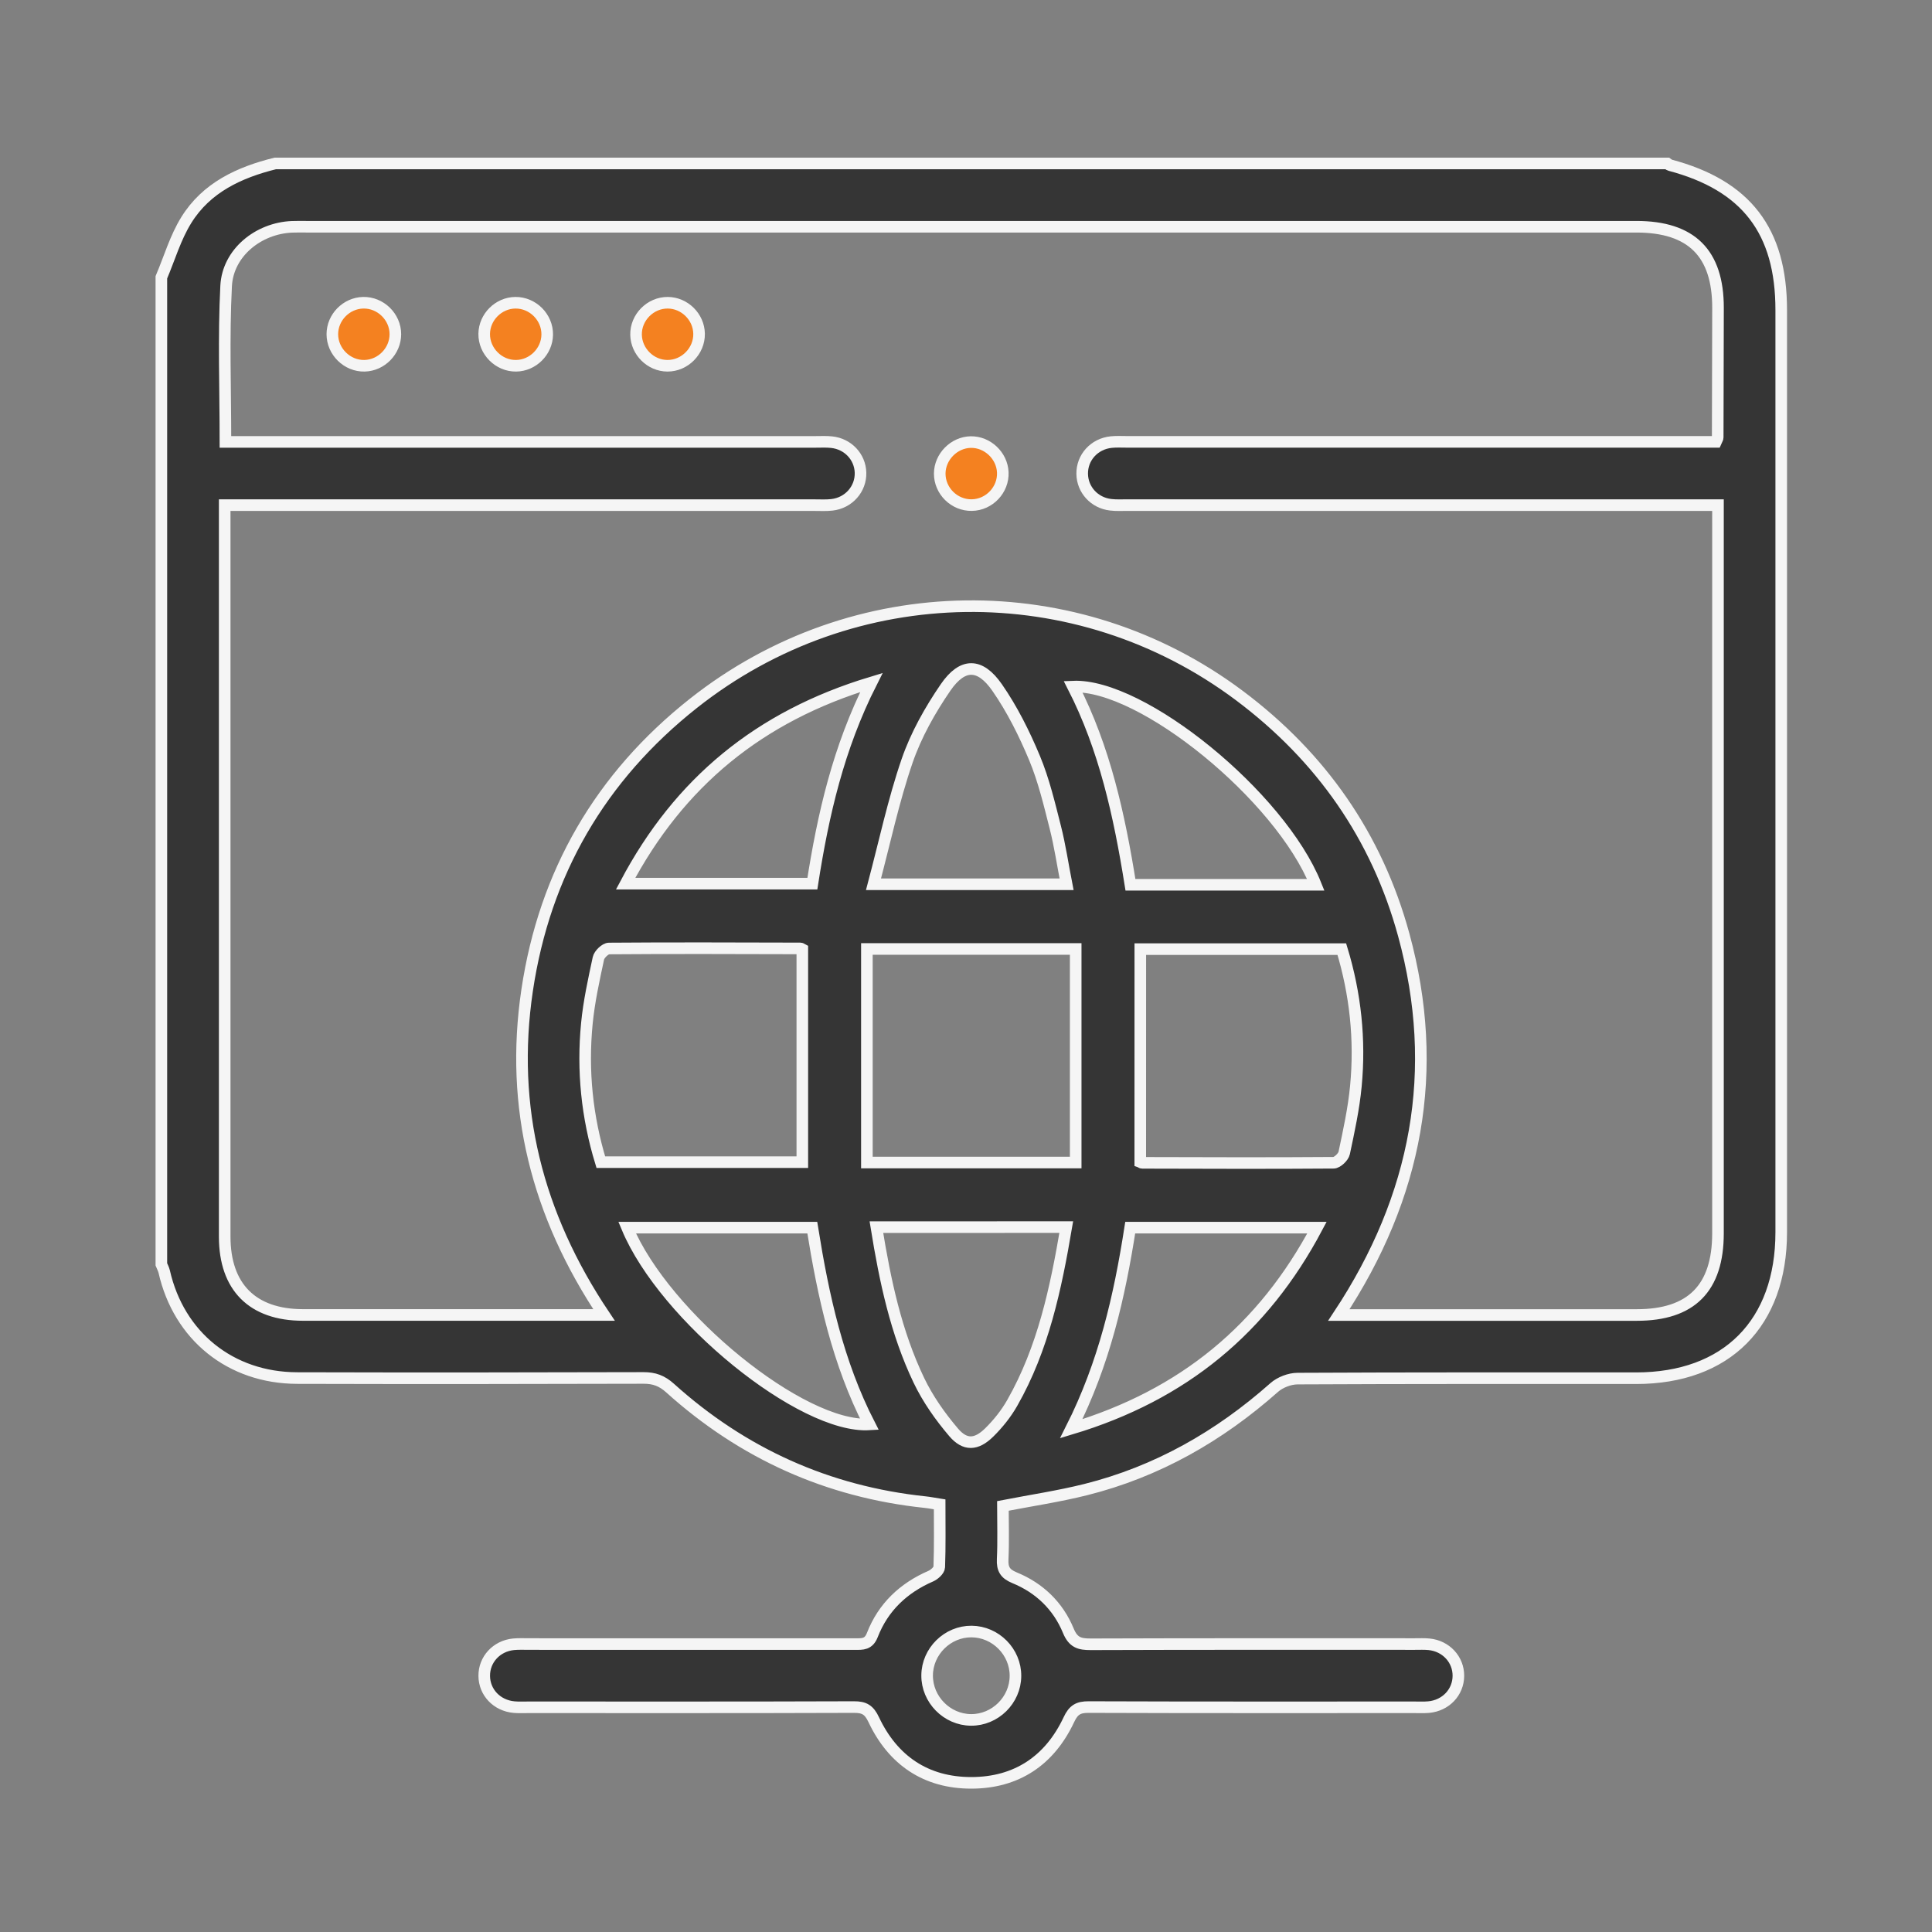 <?xml version="1.0" encoding="utf-8"?>
<!-- Generator: Adobe Illustrator 21.1.0, SVG Export Plug-In . SVG Version: 6.00 Build 0)  -->
<svg version="1.1" id="Layer_1" xmlns="http://www.w3.org/2000/svg" xmlns:xlink="http://www.w3.org/1999/xlink" x="0px" y="0px"
	 viewBox="0 0 500 500" style="enable-background:new 0 0 500 500;" xml:space="preserve">
<rect x="0" y="0" width="500" height="500" fill="#808080" stroke="none"/>
<style type="text/css">
	.st0{fill:#353535;stroke:#F5F5F5;stroke-width:3;stroke-miterlimit:10;}
	.st1{fill:#F48120;stroke:#F5F5F5;stroke-width:3;stroke-miterlimit:10;}
</style>
<g>
	<path class="st0" d="M41.76,327.23c0-85.15,0-170.31,0-255.46c2.1-4.95,3.63-10.26,6.43-14.78c5.21-8.44,13.71-12.38,23.05-14.69
		c120.09,0,240.18,0,360.27,0c0.22,0.15,0.43,0.38,0.67,0.44c19.76,5.24,28.8,17.01,28.8,37.51c0,79.55,0,159.09,0,238.64
		c0,23.58-14.12,37.79-37.57,37.79c-29.2,0-58.4-0.05-87.6,0.1c-2.05,0.01-4.53,0.96-6.06,2.32c-14.22,12.61-30.3,21.78-48.78,26.41
		c-6.96,1.74-14.09,2.8-21.42,4.22c0,4.53,0.16,9.16-0.06,13.78c-0.12,2.55,0.62,3.8,3.07,4.81c6.45,2.64,11.28,7.3,13.92,13.71
		c1.25,3.04,2.88,3.52,5.77,3.51c27.97-0.1,55.94-0.06,83.91-0.06c1.23,0,2.46-0.06,3.68,0.06c4.4,0.44,7.62,3.94,7.59,8.18
		c-0.03,4.24-3.26,7.67-7.69,8.08c-1.22,0.11-2.45,0.05-3.68,0.05c-28.11,0-56.21,0.04-84.32-0.06c-2.66-0.01-3.92,0.7-5.11,3.25
		c-4.97,10.59-13.54,16.35-25.25,16.36c-11.71,0.01-20.27-5.78-25.26-16.35c-1.2-2.54-2.43-3.27-5.1-3.26
		c-28.11,0.1-56.21,0.06-84.32,0.06c-1.23,0-2.46,0.06-3.68-0.05c-4.44-0.41-7.67-3.83-7.7-8.07c-0.04-4.24,3.17-7.75,7.57-8.19
		c1.35-0.13,2.73-0.06,4.09-0.06c28.11,0,56.21-0.01,84.32,0.01c1.93,0,3.5,0.11,4.45-2.33c2.8-7.21,8.04-12.17,15.14-15.26
		c0.93-0.4,2.16-1.52,2.19-2.34c0.2-5.39,0.1-10.79,0.1-16.23c-1.6-0.25-2.66-0.47-3.74-0.58c-25.22-2.65-47.22-12.58-66.03-29.52
		c-2.1-1.89-4.1-2.63-6.88-2.62c-29.88,0.09-59.76,0.11-89.64,0.03c-17.23-0.04-30.63-10.89-34.4-27.58
		C42.34,328.44,42.01,327.85,41.76,327.23z M444.61,130.72c-2.11,0-3.72,0-5.33,0c-49.12,0-98.24,0-147.36,0
		c-1.5,0-3.02,0.09-4.5-0.09c-4.21-0.49-7.29-3.9-7.35-7.98c-0.07-4.24,3.12-7.79,7.51-8.24c1.35-0.14,2.73-0.06,4.09-0.06
		c49.26,0,98.51,0,147.77,0c1.6,0,3.2,0,4.63,0c0.28-0.65,0.47-0.88,0.47-1.12c0.04-11.19,0.07-22.37,0.08-33.56
		c0.01-14.15-6.89-20.99-21.13-20.99c-114.75,0-229.5,0-344.25,0c-1.23,0-2.46-0.03-3.68,0.02c-8.67,0.36-16.6,6.69-17.04,15.31
		c-0.68,13.29-0.18,26.64-0.18,40.35c1.84,0,3.44,0,5.04,0c49.26,0,98.51,0,147.77,0c1.36,0,2.74-0.08,4.09,0.07
		c4.21,0.45,7.34,3.8,7.46,7.88c0.12,4.22-3.04,7.85-7.41,8.34c-1.48,0.17-3,0.08-4.5,0.08c-49.26,0-98.51,0-147.77,0
		c-1.57,0-3.14,0-4.87,0c0,1.99,0,3.34,0,4.7c0,61.54,0,123.07,0,184.61c0,13.05,7.2,20.26,20.24,20.27c24.42,0.01,48.85,0,73.27,0
		c1.31,0,2.63,0,4.66,0c-17.35-25.92-24.41-53.73-19.9-84.03c4.52-30.35,18.99-55.23,43.01-74.24c41.49-32.84,99.25-33.57,141.36-2
		c21.11,15.82,35.55,36.46,42.5,61.91c9.56,35.01,3.49,67.69-16.8,98.37c2.01,0,3.34,0,4.66,0c24.15,0,48.3,0,72.45,0
		c14.11,0,21.01-6.95,21.01-21.15c0-61.13,0-122.26,0-183.38C444.6,134.29,444.61,132.8,444.61,130.72z M278.39,300.86
		c0-18.59,0-36.88,0-55.27c-18.32,0-35.82,0-54.04,0c0,18.52,0,36.81,0,55.27C242.57,300.86,259.97,300.86,278.39,300.86z
		 M155.49,300.76c17.67,0,35.07,0,52.15,0c0-18.5,0-36.73,0-55.06c-0.04-0.02-0.27-0.25-0.51-0.25
		c-16.51-0.04-33.02-0.11-49.53,0.02c-0.95,0.01-2.51,1.51-2.73,2.54c-1.2,5.58-2.44,11.21-2.99,16.88
		C150.69,277.08,151.92,289.08,155.49,300.76z M295.1,300.69c0.03,0.01,0.26,0.25,0.5,0.25c16.51,0.04,33.02,0.11,49.53-0.02
		c0.96-0.01,2.53-1.5,2.75-2.53c1.21-5.72,2.47-11.48,3.02-17.29c1.15-12.05-0.12-23.92-3.64-35.47c-17.66,0-35.06,0-52.15,0
		C295.1,264.12,295.1,282.35,295.1,300.69z M276.03,228.85c-1.01-5.17-1.72-10.03-2.92-14.75c-1.54-6.05-2.99-12.21-5.38-17.94
		c-2.65-6.34-5.78-12.63-9.69-18.25c-4.42-6.35-8.94-6.37-13.31-0.02c-4.03,5.87-7.65,12.3-9.96,19
		c-3.54,10.28-5.8,21.01-8.71,31.96C243.33,228.85,259.37,228.85,276.03,228.85z M226.81,317.58c2.26,13.96,5.08,27.28,10.99,39.64
		c2.31,4.83,5.51,9.37,8.99,13.46c2.96,3.48,5.89,3.3,9.19,0.07c2.3-2.26,4.4-4.88,5.99-7.68c8-14.05,11.27-29.57,13.98-45.5
		C259.48,317.58,243.31,317.58,226.81,317.58z M292.56,228.98c8.16,0,16.04,0,23.92,0c7.94,0,15.89,0,24.04,0
		c-9.22-22.97-44.97-52.04-62.81-51.29C285.89,193.69,289.67,210.92,292.56,228.98z M340.83,317.71c-16.56,0-32.43,0-48.33,0
		c-2.78,17.86-6.72,35.1-15.26,52.04C306.27,361.01,326.93,343.92,340.83,317.71z M210.22,317.71c-16.18,0-31.99,0-47.92,0
		c9.66,23.13,45.27,52.01,62.71,50.93C216.81,352.66,213.06,335.42,210.22,317.71z M161.91,228.69c16.55,0,32.43,0,48.33,0
		c2.79-17.86,6.71-35.11,15.28-52.06C196.52,185.4,175.8,202.43,161.91,228.69z M251.45,422.24c-6.23-0.05-11.47,5.12-11.51,11.35
		c-0.04,6.23,5.12,11.47,11.35,11.52c6.24,0.05,11.47-5.11,11.51-11.35C262.85,427.52,257.69,422.29,251.45,422.24z"/>
	<path class="st1" d="M93.97,78.35c4.51-0.11,8.36,3.65,8.35,8.16c-0.01,4.35-3.61,8.04-7.96,8.15c-4.5,0.11-8.35-3.66-8.35-8.17
		C86.01,82.14,89.61,78.46,93.97,78.35z"/>
	<path class="st1" d="M133.37,78.35c4.51-0.05,8.31,3.75,8.25,8.26c-0.06,4.35-3.71,8-8.06,8.05c-4.5,0.06-8.31-3.77-8.25-8.27
		C125.37,82.04,129.01,78.4,133.37,78.35z"/>
	<path class="st1" d="M180.92,86.35c0.09,4.5-3.71,8.34-8.21,8.31c-4.35-0.03-8.01-3.66-8.1-8.01c-0.09-4.5,3.7-8.33,8.21-8.3
		C177.17,78.38,180.84,82,180.92,86.35z"/>
	<path class="st1" d="M251.22,114.41c4.32-0.08,8.11,3.49,8.3,7.82c0.2,4.51-3.47,8.41-8.01,8.49c-4.53,0.08-8.33-3.66-8.31-8.19
		C243.24,118.21,246.9,114.49,251.22,114.41z"/>
</g>
</svg>
